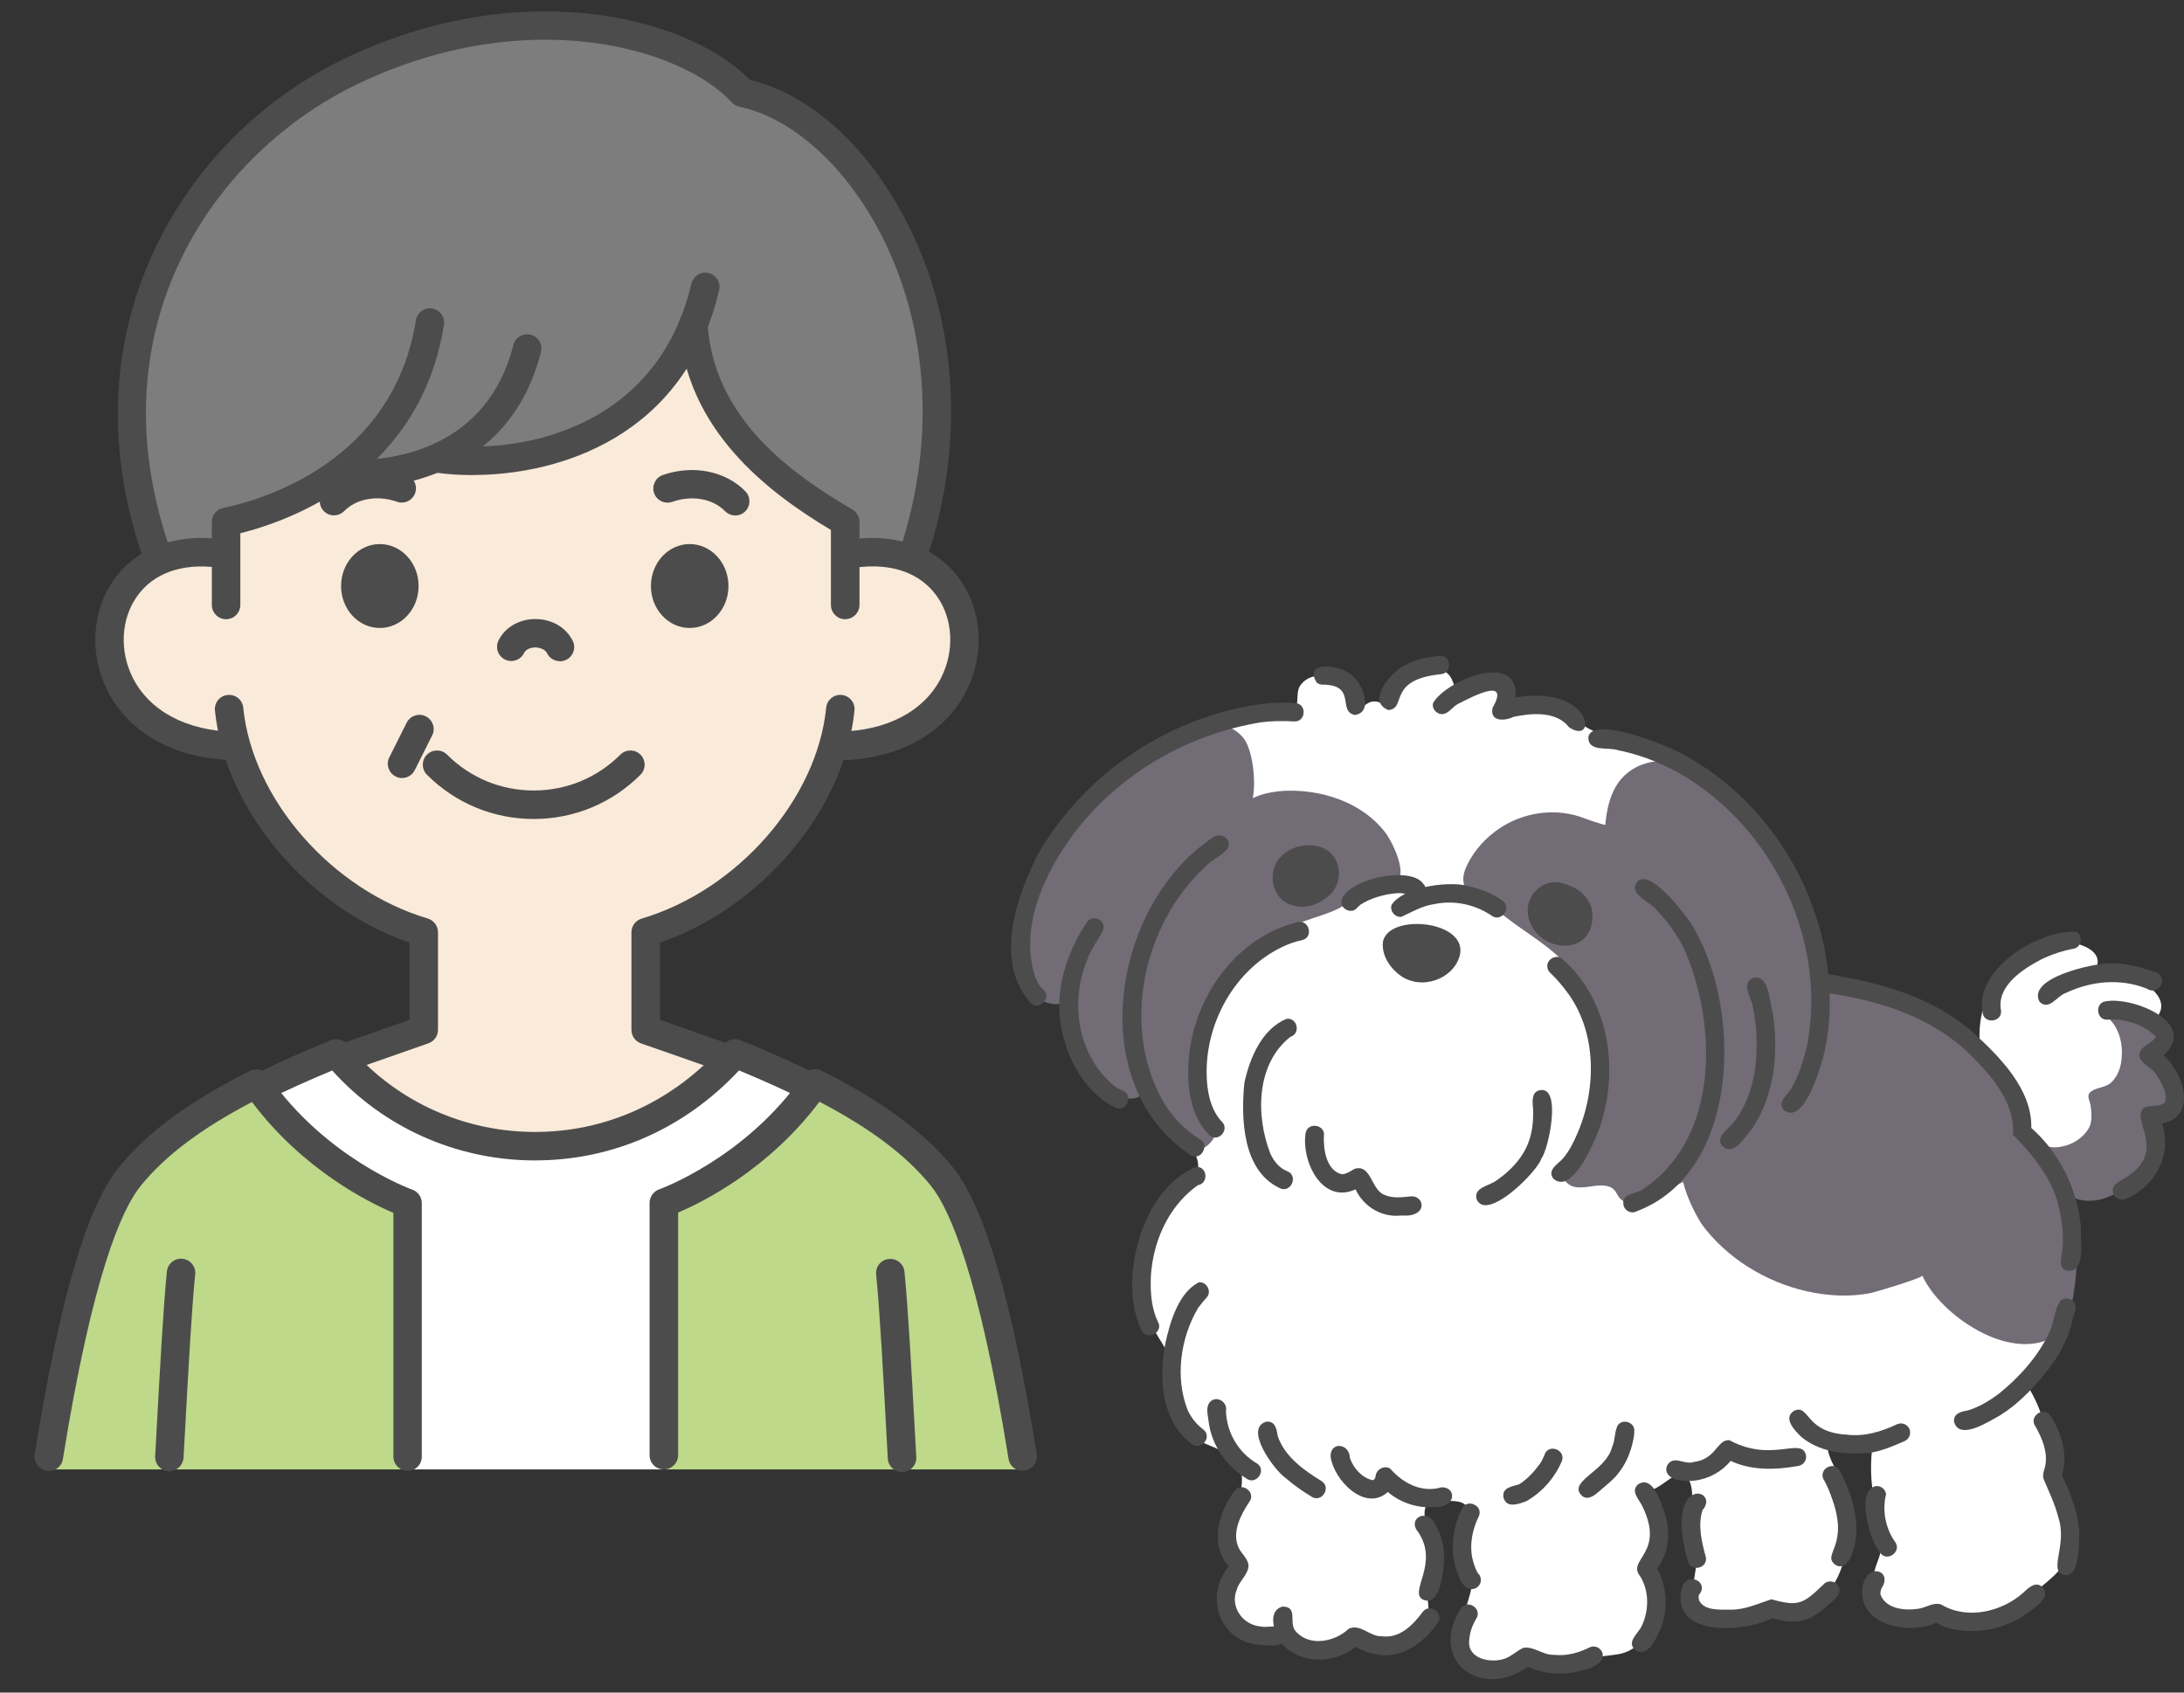<?xml version="1.0" encoding="UTF-8"?><svg id="_レイヤー_23" xmlns="http://www.w3.org/2000/svg" width="240" height="186" viewBox="0 0 240 186"><rect x="0" y="0" width="240" height="186" fill="#333333" stroke="none"/><defs><style>.cls-1{fill:#7d7d7d;}.cls-2{fill:#faead9;}.cls-3{fill:#fff;}.cls-4{fill:#4c4c4c;}.cls-5{fill:#726c77;}.cls-6{fill:#bed98a;}</style></defs><path class="cls-1" d="M100.42,61.29c8.52-25.44-5.21-48.02-18.7-50.86-6.45-6.98-24.36-11.19-42.78-2.46-17.06,8.09-30.64,29.76-21.3,53.45,3.05-1.54,7.31-.58,7.31-.58v-3.25c3.55-.74,8.21-2.37,12.39-5.43,4.05.77,9.69-.95,10.96-1.52,7.31,1.03,22.25-.76,27.96-14.62.96,14.04,16.68,21.17,16.68,21.17v4c3.5-1.39,7.5.1,7.5.1Z"/><path class="cls-2" d="M71.03,113.27v-10.5c13.01-5.32,17.43-11.93,20.88-20.82,20.76.2,16.68-24.75.94-20.93v-3.57s-16.17-8.17-16.68-21.43c-5.71,13.85-21.23,15.52-27.95,14.62-1.27.58-6.9,2.29-10.96,1.53-4.18,3.07-8.84,4.69-12.39,5.43v3.07c-16.36-2.43-17.75,20.95.97,21.54,3.46,8.89,9.1,16.11,20.88,20.56v10.42c-2.13.52-8.83,3.22-8.83,3.22,9.48,12.69,31.13,12.96,42.08.17-4.17-1.56-8.95-3.3-8.95-3.3Z"/><path class="cls-3" d="M89.07,119.62s-5.94,8.87-16.13,12.65l-.02,29.21h-28.13l-.02-29.21s-9.96-3.78-16.33-12.63c2.53-1.27,5.36-2.53,8.5-3.8,10.85,13.06,31.49,14.11,43.82,0,3.13,1.27,5.76,2.51,8.3,3.79Z"/><path class="cls-6" d="M44.84,161.48H5.42c2.36-16.12,5.3-27.73,8.89-32.13,3.08-3.78,7.59-7.03,13.9-10.2,6.69,9.67,16.61,13.12,16.61,13.12l.02,29.2Z"/><path class="cls-6" d="M112.52,161.48h-39.41l.02-29.2s9.91-3.46,16.61-13.12c6.32,3.17,10.83,6.42,13.91,10.2,3.58,4.4,6.52,16.01,8.88,32.13Z"/><path class="cls-4" d="M92.25,83.53c-.85,0-1.55-.68-1.56-1.54-.02-.86.67-1.58,1.54-1.59,5.27-.1,9.35-2.26,11.2-5.94,1.48-2.95,1.3-6.46-.48-8.95-1.82-2.55-4.97-3.67-8.89-3.14-.86.11-1.64-.49-1.76-1.34-.12-.86.49-1.64,1.34-1.76,5.05-.68,9.37.94,11.86,4.43,2.44,3.43,2.72,8.21.72,12.18-2.39,4.75-7.48,7.55-13.94,7.67-.01,0-.02,0-.03,0Z"/><path class="cls-4" d="M25.77,83.53s-.02,0-.03,0c-6.46-.12-11.54-2.91-13.94-7.65-2-3.96-1.73-8.74.71-12.17,2.47-3.49,6.78-5.11,11.81-4.45.86.11,1.46.9,1.35,1.76s-.9,1.46-1.76,1.35c-3.9-.51-7.05.61-8.85,3.16-1.77,2.49-1.95,6.01-.47,8.95,1.86,3.68,5.94,5.84,11.2,5.94.86.02,1.55.73,1.54,1.59-.02.85-.71,1.54-1.56,1.54Z"/><path class="cls-4" d="M46,64.4c0,2.55-1.91,4.61-4.26,4.61s-4.26-2.06-4.26-4.61,1.91-4.61,4.26-4.61,4.26,2.06,4.26,4.61Z"/><path class="cls-4" d="M71.53,64.4c0,2.55,1.91,4.61,4.26,4.61s4.26-2.06,4.26-4.61-1.91-4.61-4.26-4.61-4.26,2.06-4.26,4.61Z"/><path class="cls-4" d="M61.52,72.66c-.57,0-1.13-.32-1.4-.87-.24-.47-.85-.64-1.3-.64h0c-.43,0-1.02.16-1.23.61-.38.78-1.32,1.1-2.09.72-.78-.38-1.1-1.32-.72-2.09.71-1.45,2.25-2.35,4.03-2.36,0,0,.01,0,.02,0,1.8,0,3.37.91,4.1,2.38.39.77.07,1.71-.7,2.1-.22.11-.46.16-.7.16Z"/><path class="cls-4" d="M24.85,68.05c-.86,0-1.57-.7-1.57-1.57v-9.13c0-.74.52-1.38,1.25-1.53,4.34-.9,18.69-5.06,21.17-20.62.14-.85.94-1.44,1.79-1.3.85.14,1.44.94,1.3,1.79-2.59,16.25-16.49,21.43-22.38,22.91v7.88c0,.86-.7,1.57-1.57,1.57Z"/><path class="cls-4" d="M92.88,68.05c-.86,0-1.57-.7-1.57-1.57v-8.24c-7.01-4.19-15.9-11.01-16.68-22.44-.06-.86.59-1.61,1.45-1.67.86-.06,1.61.59,1.67,1.45.7,10.26,8.87,16.29,15.92,20.41.48.28.78.8.78,1.35v9.13c0,.86-.7,1.57-1.57,1.57Z"/><path class="cls-4" d="M80.79,56.64c-.41,0-.81-.16-1.12-.47-1.35-1.38-3.63-1.78-5.8-1.02-.82.28-1.71-.15-1.99-.96-.28-.82.15-1.71.96-1.99,3.32-1.15,6.87-.45,9.07,1.79.6.62.59,1.61-.02,2.21-.3.3-.7.45-1.09.45Z"/><path class="cls-4" d="M36.7,56.64c-.39,0-.79-.15-1.09-.45-.62-.6-.63-1.6-.02-2.21,2.19-2.24,5.75-2.94,9.07-1.79.82.28,1.25,1.18.96,1.99-.28.82-1.18,1.25-1.99.96-2.17-.76-4.45-.35-5.8,1.02-.31.31-.71.47-1.12.47Z"/><path class="cls-4" d="M38.98,53.7c-.86,0-1.57-.7-1.57-1.57s.7-1.57,1.57-1.57c4.27,0,14.53-1.23,17.44-12.65.21-.84,1.07-1.34,1.9-1.13.84.21,1.34,1.07,1.13,1.9-3.55,13.92-16.57,15-20.48,15Z"/><path class="cls-4" d="M51.94,52.21c-1.45,0-2.79-.1-3.97-.26-.86-.12-1.45-.91-1.33-1.77.12-.86.92-1.45,1.77-1.33,7.84,1.11,23.68-1.16,27.57-17.68.2-.84,1.04-1.36,1.88-1.17.84.2,1.36,1.04,1.17,1.88-3.82,16.21-17.71,20.32-27.08,20.32Z"/><path class="cls-4" d="M100.33,62.62c-.16,0-.33-.03-.5-.08-.82-.27-1.26-1.16-.99-1.98,4.21-12.57,3.17-25.82-2.86-36.33-3.84-6.69-9.34-11.37-14.72-12.5-.32-.07-.61-.23-.83-.47-5.58-6.04-22.46-10.88-40.96-2.11-15.99,7.58-29.31,26.85-20.76,51.25.29.82-.14,1.71-.96,1.99s-1.71-.14-1.99-.96c-4.12-11.77-3.7-23.52,1.21-33.97,4.34-9.23,11.86-16.74,21.16-21.15C49.1,1.13,58.72.84,64.87,1.52c7.32.81,13.83,3.5,17.53,7.25,6.16,1.48,12.08,6.52,16.3,13.89,6.47,11.29,7.6,25.46,3.11,38.88-.22.66-.83,1.07-1.48,1.07Z"/><path class="cls-4" d="M38.35,117.72l-1.04-2.95s4.02-1.41,7.69-2.7v-8.48c-11.19-3.84-20.29-14.6-21.38-25.51-.09-.86.54-1.63,1.4-1.71.86-.09,1.63.54,1.71,1.4,1.01,10.07,9.73,20.03,20.28,23.17.66.2,1.12.81,1.12,1.5v10.73c0,.67-.42,1.26-1.05,1.48-3.91,1.37-8.74,3.06-8.74,3.06Z"/><path class="cls-4" d="M79.18,117.72s-4.82-1.7-8.74-3.06c-.63-.22-1.05-.81-1.05-1.48v-10.73c0-.69.45-1.3,1.12-1.5,10.55-3.14,19.27-13.1,20.28-23.18.09-.86.85-1.49,1.71-1.4.86.09,1.49.85,1.4,1.71-1.09,10.9-10.19,21.67-21.38,25.51v8.48c3.68,1.29,7.69,2.7,7.69,2.7l-1.04,2.95Z"/><path class="cls-4" d="M18.62,161.68s-.06,0-.09,0c-.86-.05-1.52-.79-1.48-1.65l.16-2.88c.36-6.59.73-13.4,1.13-17.42.09-.86.85-1.49,1.71-1.4.86.09,1.49.85,1.4,1.71-.4,3.94-.78,11.02-1.12,17.27l-.16,2.88c-.05.83-.74,1.48-1.56,1.48Z"/><path class="cls-4" d="M58.79,127.52c-.13,0-.26,0-.39,0-8.42-.11-16.33-3.69-21.89-9.88-2.75,1.14-5.17,2.24-7.35,3.33-.77.39-1.71.07-2.1-.7-.39-.77-.07-1.71.7-2.1,2.53-1.27,5.34-2.53,8.61-3.86.63-.26,1.36-.07,1.79.45,5,6.02,12.39,9.53,20.27,9.63,8.11.11,15.64-3.33,21.17-9.66.44-.5,1.15-.67,1.77-.42,3.27,1.33,6.09,2.59,8.61,3.86.77.39,1.09,1.33.7,2.1-.39.77-1.33,1.09-2.1.7-2.18-1.09-4.6-2.19-7.37-3.34-5.97,6.4-13.88,9.89-22.41,9.89Z"/><path class="cls-4" d="M99.12,161.76c-.83,0-1.52-.65-1.56-1.48l-.15-2.72c-.34-6.34-.73-13.52-1.13-17.5-.09-.86.54-1.63,1.4-1.71.86-.08,1.63.54,1.71,1.4.41,4.06.78,10.97,1.15,17.65l.15,2.72c.05.86-.61,1.6-1.48,1.65-.03,0-.06,0-.09,0Z"/><path class="cls-4" d="M5.36,161.64c-.08,0-.17,0-.25-.02-.85-.14-1.43-.94-1.3-1.79,2.72-16.93,5.74-27.25,9.24-31.54,3.17-3.89,7.75-7.26,14.42-10.61.7-.35,1.55-.13,1.99.51,6.3,9.1,15.75,12.51,15.84,12.54.63.22,1.05.81,1.05,1.48v27.86c.01.86-.69,1.57-1.55,1.57h0c-.86,0-1.56-.7-1.57-1.56v-26.8c-2.7-1.14-9.94-4.73-15.54-12.18-5.61,2.94-9.51,5.88-12.21,9.19-2.13,2.61-5.34,9.95-8.57,30.06-.12.77-.79,1.32-1.54,1.32Z"/><path class="cls-4" d="M112.37,161.64c-.76,0-1.42-.55-1.54-1.32-3.23-20.11-6.45-27.45-8.57-30.06-2.7-3.31-6.6-6.25-12.21-9.19-5.6,7.45-12.84,11.04-15.53,12.18v26.67c-.01.86-.71,1.56-1.58,1.56h0c-.86,0-1.56-.7-1.56-1.57v-27.73c.01-.66.44-1.26,1.06-1.48.09-.03,9.54-3.44,15.84-12.54.44-.64,1.29-.86,1.99-.51,6.66,3.35,11.25,6.72,14.42,10.61,3.5,4.29,6.52,14.6,9.24,31.54.14.85-.44,1.66-1.3,1.79-.08.01-.17.02-.25.02Z"/><path class="cls-4" d="M58.65,90c-4.43,0-8.6-1.73-11.73-4.86-.61-.61-.61-1.6,0-2.21.61-.61,1.6-.61,2.21,0,2.54,2.54,5.92,3.94,9.52,3.94s6.98-1.4,9.52-3.94c.61-.61,1.6-.61,2.21,0s.61,1.6,0,2.21c-3.13,3.13-7.3,4.86-11.73,4.86Z"/><path class="cls-4" d="M44.18,85.5c-.24,0-.47-.05-.7-.17-.77-.39-1.09-1.33-.7-2.1l1.91-3.81c.39-.77,1.33-1.09,2.1-.7.77.39,1.09,1.33.7,2.1l-1.91,3.81c-.27.55-.83.87-1.4.87Z"/><path class="cls-3" d="M236.27,115.88c.94-.64,1.55-1.63,1.26-2.5-.13-.4-.46-.77-1.04-1.07,4.04-3.32-5.24-6.9-6.57-5.23,2.53-3.18-3.67-4.21-5.65-3.37-2.78,1.18-5.01,3.44-6.07,6.28-.63,1.7-.78,3.33-.61,5.12-1.81.04-2.38-1.91-3.78-2.7-2.39-1.35-5.01-1.86-7.37-3.28-1.74-1.06-5.29-.63-6.25-2.41-.58-1.06-.4-2.49-.7-3.64-.43-1.71-1.02-3.35-1.66-4.94-1.18-2.95-3.23-5.4-5.1-7.97-2.43-3.34-4.62-4.39-8.21-6.17-3.95-1.96-8.58-2.58-11.98-5.24-.76-.6-1.69-1.14-2.65-1.3-.94-.16-2.99.73-3.79.15-.76-.55-.17-1.96-1.04-2.62-1.14-.86-2.69.23-3.84.54-1.99.53-1.05-.66-2.28-1.63-2.47-1.97-5.64,1.28-6.04,3.58-.73.15-1.19-.42-1.91-.4-1.15.05-1.38,1.43-2.48.29-.27-.28-.35-1.21-.65-1.61-1.08-1.46-3.56-2.18-4.88-.56-.64.79-.21,1.81-.62,2.64-.49.98-1.13.76-2.17.87-4.33.49-8.35.64-11.8,3.52-1.74,1.44-3.93,1.56-5.57,3.17-.88.87-1.81,1.72-2.84,2.42-1.47,1-1.61,1.08-2.33,2.56-.71,1.47-2.03,2.52-2.86,3.9-1.82,3.01-3.31,7.12-1.15,10.37.88,1.32,2.67,2.27,4.2,2.29.08,1.07-.31,2.27-.29,3.41.05,4.49,3.03,11.27,8.7,8.92-.62.26,1.62,4,1.97,4.31.71.63,1.38.73,1.99,1.51.68.87,1.48,1.96,1.46,3.11-.03,1.8-2.18,3.08-3.22,4.21-2.36,2.56-3.08,6.73-2.73,10.07.22,2.14.92,3.45,2.03,5.2,1.76,2.76,1.03,6.12,2.41,8.96,1.18,2.44,3.63,1.84,5.19,3.79.86,1.07,1.1.73,1.13,2.12.04,2.32-1.54,4.26-1.24,6.93.11.92.63,1.82.67,2.75.05,1.19-.49,1.15-.95,2.03-1.05,2.02.71,4.24,2.33,5.36,1,.68,3.38,1.34,3.98-.26.81.57,1.06,1.04,2.16,1.37,1.55.46,4.19,1.14,5.25-.67,2,1.13,5.02,1.4,6.97-.05,1.84-1.36,1.33-3.25,1.13-5.21-.19-1.82,1-3.56.74-5.36-.2-1.32-1.31-2.31-.88-3.79.28-.95.56-.68,1.44-.69,1.48,0,3.61-.32,3.18,1.68-.44,2.03-.54,3.58.11,5.67.41,1.3.5,1.78.1,3.12-.59,1.95-1.47,4.85.02,6.59.74.87,1.6,1.06,2.72,1.1,1.3.05,2.08-.63,3.21-.74,1.31-.13,3.05.71,4.47.76,1.59.05,2.93-.96,4.48-1.16,1.39-.18,2.31-.17,3.5-1.13,1.68-1.35,2.69-3.47,2.06-5.52-.26-.85-.76-1.74-.8-2.65-.05-1.05.52-1.53.89-2.43.89-2.14.25-4.9-1.11-6.69.7.83,2.75-1.51,3.55-1.5,2.39.02,1.17,4.31,1.29,6.1.08,1.19.62,2.29.64,3.45.02,1.27-.48,2.46-.32,3.82.36,3.18,3.8,2.81,6.38,2.26.59-.12,1.15-.46,1.68-.54,1.27-.19,2.81.47,4.06.07,1.55-.49,3.2-2.67,3.81-4.03.57-1.27.77-2.14.88-3.57.15-1.95.2-4.04-.25-5.96-.4-1.73-1.65-2.94-1.85-4.81-.01-.15,4.62-.02,4.99.07-.23,1.74-.21,3.35.04,5.06.21,1.45,0,3.14.52,4.54.52,1.38.5,1.77-.05,3.21-.44,1.15-.66,2.44-.27,3.78.62,2.14,2.52,2.01,4.33,1.81,1.73-.2,2.21.32,3.8.68,3.07.68,6.76-.52,9.02-2.63,1.6-1.5,3.6-2.61,4.22-4.79.67-2.34.23-4.46-.78-6.63-1.49-3.23-1.38-6.97-2.97-10.17-.27-.56-.64-1.21-1.05-1.84-.34-.52,2.72-3.69,3.01-4.35,1.69-3.8,2.56-7.13,2.32-11.36-.04-.71-.69-5.49-1.06-5.62,4.97,1.69,11.27-2.31,9.48-7.84,5.58-.67.53-7.28-.07-6.87Z"/><path class="cls-5" d="M237.68,116.98c-.37-.4-1.25-.75-1.1-1.25.07-.21.36-.29.49-.46.2-.26.33-.61.4-.93.14-.65.01-1.28-.43-1.79-.61-.7-2.15-1.84-3.11-1.89-1.6-.08-3.03.53-2.3,1.17,1.41,1.23,1.76,3.31,1.43,5.08-.14.76-.5,1.54-1.1,2.08-.66.58-1.72.5-2.29,1.06-.4.38,0,.97.06,1.4.11.76.21,1.83-.18,2.51-.49.86-1.41,1.57-2.35,1.87-2.03.66-3.12,0-4.19-1.64-1.74-10.58-12.7-14.65-21.95-15.99-4.12-.6-7.66-.36-10.6,2.97-1.9,2.15-3.26,4.54-4.07,7.31-.37,1.28-.32,7.88-.94,8.41-1.76,1.5.5,5.97,1.53,7.61,2.75,3.76,7.05,6.38,11.56,7.4,2.31.52,4.77.66,7.1.18.56-.12,5.71-1.67,5.6-1.91,1,2.21,3.43,4.6,6.2,6.09,2.69,1.44,5.7,2.02,8.06.74,1.66-.9,1.98-2.62,2.3-4.43.62-3.49.68-7.78-.43-11.19,3.18,1.76,6.69-.85,8.55-3.11,1.5-1.83.98-2.66.33-5.4-.14-.58,1.07-.28,1.32-.29.6-.02,1.05-.29,1.33-.85.44-.87.23-2.33-.16-3.19-.26-.57-.63-1.11-1.06-1.56Z"/><path class="cls-5" d="M197.17,96.36c-.83-1.33-2.07-2.7-3.09-3.85-1.32-1.5-2.26-3.38-3.63-4.81-2.17-2.25-6.21-4.77-9.46-3.85-3.3.93-4.31,3.71-4.58,6.77-.01.16-2.59-.81-2.85-.89-2.96-.94-6.19-.4-8.73,1.27-1.53,1.01-2.79,2.39-3.6,4.04-1.71,3.47,2.07,4.02,4.36,5.83,2.7,2.14,6.53,4.03,7.94,7.35,1.01,2.37,2.84,6.83,2.6,9.27-.13,1.25-.33,2.49-.65,3.7-.37,1.39-.78,2.8-1.45,4.08-.69,1.32-3.71,3.43-1.62,4.89.18.13.37.21.58.26,1.13.28,2.57-.37,3.66-.07,1.07.29.86.94,1.54,1.5,1.92,1.57,4.85-1.09,6.6-1.88,3.59-1.63,7.36-2.25,10.63-4.54,1.56-1.1,1.55-2.63,2.29-4.31.8-1.84,1.95-5.42,2.53-7.36.75-2.5-.04-4.23-.43-6.68-.64-4.02-.3-6.96-2.64-10.72Z"/><path class="cls-5" d="M145.73,87.38c-2.45-.62-5.72-.79-8.07.33.38-1.64.04-5.36-1.06-6.66-.52-.61-1.2-1.07-1.97-1.28-2.63-.71-4.8,1.15-7.01,2.29-2.76,1.43-5.3,3.29-7.28,5.72-1.12,1.38-2.83,2.1-3.98,3.46-1.42,1.67-2.06,4.29-2.78,6.33-.82,2.35-1.22,4.8-1.31,7.28-.1,3.01,1.31,6.09,4.88,5.4-.3.06.46,4.68.63,5.12.44,1.1,1.46,1.82,2.12,2.79.78,1.14,1.29,1.78,2.6,2.22.97.32,2.29.69,3.08-.21.43.38.69,1.22,1.01,1.76.51.83,1.09,1.74,1.71,2.52,1.13,1.43,3.1,2.75,4.6,1.24,1.62-1.63.16-3.18-.65-4.83-.87-1.77-.67-3.8-.35-5.68.44-2.6,1.97-4.91,3.2-7.2.59-1.1,1.49-2.06,2.41-2.89,1.8-1.63,3.62-3.06,5.91-3.89,1.25-.46,2.62-.81,3.8-1.43,1.17-.6,2.08-1.64,3.33-2.09,1.05-.38,2.46.17,3.12-.91.78-1.27-.58-3.99-1.28-5.07-1.6-2.2-4.05-3.64-6.67-4.31Z"/><path class="cls-4" d="M151.96,103.59c-.12,1.55.94,3.02,2.22,3.81.78.46,1.7.63,2.59.53,1.28-.15,2.51-.83,3.21-1.93,2.9-4.74-7.58-5.97-8.02-2.4Z"/><path class="cls-4" d="M171.43,96.99c-1.8-.36-3.73,1.24-3.54,3.36.22,1.99,1.78,3.24,3.38,3.52,1.82.32,3.7-.62,3.73-3.16.03-2.05-1.71-3.34-3.57-3.71Z"/><path class="cls-4" d="M144.99,93.04c-1.75-.51-3.91.22-4.77,1.84-.82,1.56-.27,3.82,1.5,4.5,1.51.58,3.05.17,4.36-.99,1.68-1.48,1.39-4.62-1.09-5.35Z"/><path class="cls-4" d="M147.4,99.19c.03.55.59.95,1.12.9.02,0,.04,0,.06,0,.42-.05.61-.44.92-.67.93-.6,2-.95,3.08-1.15.76-.1,1.71-.31,2.35.24.91.95,2.38-.48,1.46-1.41-1.48-2.08-8.92-.36-9,2.1ZM149.42,99.23s-.02.09-.03.13c.03-.11.04-.23.04-.35,0,.07,0,.14,0,.22Z"/><path class="cls-4" d="M160.84,97.26c-2.15-.36-6.67.26-7.92,2.18-.22.68.38,1.4,1.09,1.31,1.17-.55,2.31-1.22,3.64-1.4,2.14-.45,4.43.04,6.23,1.25.24.19.48.25.71.22.78-.09,1.36-1.19.56-1.81-1.26-.94-2.79-1.44-4.31-1.75Z"/><path class="cls-4" d="M142.58,101.34c-6.73,1.63-11.4,8.25-11.94,14.98-.25,2.9.1,6.2,2.21,8.39.27.25.56.32.82.29.77-.11,1.32-1.21.47-1.86-1.17-1.41-1.51-3.27-1.54-5.05-.13-6.06,3.5-12.24,9.25-14.43.42-.15.85-.27,1.28-.36,1.27-.34.7-2.32-.55-1.95Z"/><path class="cls-4" d="M141.39,111.96c-2.72,1.1-4.08,4.35-4.65,7.07-.38,3.93-.2,9.65,3.92,11.55.18.08.36.11.53.09.88-.1,1.32-1.51.3-1.95-.88-.33-1.48-1.07-1.87-1.9-1.65-4.15-1.6-9.93,2.2-12.89,1.13-.35.75-2.12-.43-1.97Z"/><path class="cls-4" d="M147.6,129.03s.06-.01.08-.02c-.01,0-.02,0-.03,0-.03,0-.07.02-.1.02,0,0,.03,0,.05,0Z"/><path class="cls-4" d="M155.09,131.47c-.96.09-2.01.26-2.93-.16-1.49-.5-1.45-3.41-3.29-2.87-.39.22-.77.49-1.22.58.01,0,.02,0,.03,0-.03,0-.06.01-.08.02-.02,0-.04,0-.05,0,.04,0,.07-.02.1-.02-.09.01-.19.02-.28,0-1.62-.46-1.95-2.7-1.89-4.16.22-1.3-1.82-1.61-2.01-.32-.47,3.07,1.81,7.85,5.49,6.16.9,1.92,2.91,3.13,5.04,2.87.31.02.58.02.81,0,2.04-.23,1.63-2.14.27-2.11Z"/><path class="cls-4" d="M171.68,105.38c-.66-.58-1.77.06-1.64.91.03.29.18.52.4.7.64.61,1.21,1.29,1.74,2,3.38,4.46,3.28,10.91,1.03,15.86-.39.87-.84,1.75-1.48,2.48-.56.62-1.73,1.23-1.04,2.19.31.28.63.38.96.35,1.9-.21,3.91-5.13,4.3-6.46,1.96-6.18.77-13.63-4.26-18.02Z"/><path class="cls-4" d="M169.31,119.79c-1.03.12-.92,1.23-.84,2,.03.9,0,1.81-.2,2.69-.44,2.22-1.99,3.99-3.82,5.24-.78.62-2.62.76-2.16,2.13.24.47.64.64,1.15.58,2.01-.23,5.55-3.92,5.94-5.1.8-1.07,2.23-7.83-.08-7.54Z"/><path class="cls-4" d="M142.33,77.26c-.96-.06-1.92-.05-2.88,0-10.43,1.13-20.16,7.49-25.37,16.59-2.46,4.79-4.85,11.87-.8,16.4.98.89,2.34-.67,1.35-1.52-.42-.34-.64-.85-.86-1.33-1.82-5.49,1.03-11.56,4.33-15.92,4.97-6.49,12.4-10.78,20.46-12.1,1.2-.16,2.42-.17,3.64-.1,1.32.09,1.44-1.94.14-2.02Z"/><path class="cls-4" d="M148.52,74.2c-1.02-1.1-5.38-1.72-3.84.79.23.21.53.27.83.25,3.56.09,1.45,2.94,3.37,3.33,2.13-.28.82-3.58-.37-4.38Z"/><path class="cls-4" d="M158.18,72.06c-1.27.15-2.59.37-3.72,1.01-1.52.69-4.4,3.98-1.89,4.96,2.08-.18-.19-3.33,5.75-3.94,1.31-.09,1.17-2.13-.14-2.03Z"/><path class="cls-4" d="M166.54,76.65c.41-5.23-7.69-1.86-9.06.61-.15.53.27,1.09.79,1.2.89.15,1.34-.88,2.1-1.18,1.44-.72,5.62-2.96,3.65.5-.34,1.56,1.34,1.47,2.32.99,1.99-.41,4.7-.65,6.08,1.15,3.16,2.13,2.67-4.71-5.87-3.27Z"/><path class="cls-4" d="M133.08,92.17c-10.82,7.36-14.07,26.97-2.2,34.8,1.16.63,2.1-1.25.92-1.81-1.66-1.04-3.05-2.47-4.01-4.17-4.63-8.22-2.16-19.39,4.61-25.7.74-.85,1.97-1.24,2.58-2.16.37-1.18-1.11-1.75-1.89-.96Z"/><path class="cls-4" d="M179.84,97.01c-.83,1.32,1.55,2.09,2.22,3.02,1.19,1.24,2.21,2.64,2.98,4.18,3.72,8.39,3.92,20.95-4.55,26.51-.75.52-2.3.4-2.09,1.69.1.53.65.92,1.19.8,11.83-4.18,12-22.93,6.05-32-.75-1.06-4.53-6.04-5.8-4.21Z"/><path class="cls-4" d="M185.26,83.05c-1.45-.87-10.26-4.59-10.72-2.04-.03,1.69,2.2,1.04,3.29,1.44,3.34.67,6.57,2.17,9.3,4.21,8.65,6.36,13.48,17.63,11.45,28.26-.41,1.65-.9,3.32-1.78,4.78-.46.71-1.57,1.48-.72,2.35,2.06,1.35,3.55-3.63,4.04-5.07.62-1.97.88-4.01.95-6.08.29-11.26-5.94-22.38-15.82-27.84Z"/><path class="cls-4" d="M123.37,119.86c-.46-.18-.86-.48-1.25-.79-4.33-3.96-4.68-10.69-1.66-15.54.39-.75,1.35-1.7.41-2.43-.43-.32-1.11-.24-1.42.21-1.92,2.89-3.17,6.31-3.05,9.81.25,4.12,2.36,8.74,6.21,10.63,1.21.51,1.98-1.41.76-1.89Z"/><path class="cls-4" d="M192.58,107.48c-1.34.72.03,2.31.08,3.4.34,1.6.43,3.23.36,4.86,0-.05,0-.11.01-.16,0,.06,0,.12-.01.19,0,0,0-.02,0-.02-.12,2.73-.85,5.58-2.62,7.72-.54.71-1.91,1.45-1.15,2.46,1.32,1.26,2.55-1.11,3.35-1.98,2.43-3.69,2.86-8.32,2.21-12.63-.39-1.19-.35-4.36-2.23-3.84Z"/><path class="cls-4" d="M193.03,115.58c0,.05,0,.11-.01.16,0,0,0,.02,0,.02,0-.06,0-.12.01-.19Z"/><path class="cls-4" d="M131.7,140.94c-2.23,1.16-3.13,4.4-3.65,6.72-.7,3.81-.46,8.51,2.91,11.02.23.19.48.25.71.22.78-.09,1.36-1.19.56-1.81-.73-.54-1.3-1.26-1.69-2.07-1.45-3.58-.83-8.02,1.13-11.3.29-.4.62-.78.95-1.16.58-.66-.05-1.77-.91-1.64Z"/><path class="cls-4" d="M138.15,160.84c-2.06-1.21-3.33-3.37-3.43-5.76.22-1.01-1.02-1.79-1.76-1.01-.51.6-.21,1.47-.14,2.18.34,2.6,1.93,4.86,4.15,6.23.28.21.58.24.83.16.71-.21,1.14-1.26.35-1.81Z"/><path class="cls-4" d="M145.21,162.75c-1.94-1.19-4.01-2.66-4.79-4.9-.14-.76-.24-1.71-1.26-1.62-2.51.72.84,5.28,2.04,6.13.92.8,1.91,1.5,2.95,2.13.21.13.42.17.62.15.83-.09,1.35-1.35.43-1.89Z"/><path class="cls-4" d="M158.31,163.47c-2.14.59-4.17-.5-5.54-2.08-.48-.32-1.16-.1-1.45.37-.2.25-.1.89-.5.9-1.17-.27-2.09-1.32-2.48-2.43-.03-1.69-2.27-1.83-2.11-.08.39,2.55,3.81,6.05,6.28,3.81,1.45,1.23,3.4,1.85,5.3,1.63.15,0,.29,0,.42-.02,1.84-.21,1.72-2.26.08-2.12Z"/><path class="cls-4" d="M169.76,159.81c-.17.4-.35.79-.6,1.14-.62.82-1.35,1.62-2.23,2.17-.75.23-1.95.35-1.7,1.49.19.65.69.79,1.24.72.43-.05.89-.22,1.24-.35,1.71-.96,3.13-2.56,3.9-4.37.54-1.2-1.34-2.03-1.86-.82Z"/><path class="cls-4" d="M177.78,156.61c-.39.75-.27,1.69-.65,2.47-.65,2.51-4.59,3.63-3.46,5.11.26.33.55.43.84.4.55-.06,1.11-.6,1.54-.98.6-.51,1.22-1,1.71-1.61.88-1.07,1.44-2.37,1.71-3.73.08-.38.14-.75.12-1.14-.05-.88-1.29-1.22-1.8-.52Z"/><path class="cls-4" d="M182.97,166.33c-.47-1.1-1.24-4.2-2.91-3.25-.99.78.12,1.73.46,2.53,2.46,5.13-1.78,5.74-.29,7.6,1.02,1.63.99,3.78.17,5.49-.39.83-1.72,1.75-.69,2.64.27.16.51.21.74.19,1.04-.11,1.71-1.86,2.1-2.72.77-2.07.64-4.5-.45-6.42,1.29-1.73,1.5-4.04.86-6.06Z"/><path class="cls-4" d="M196.22,159.22c-1.48.18-3.61.43-6.17-.95-.71-.07-1.09.53-1.64,1.15-.5.55-1.14,1.11-2.29,1.24-.39.14-.81.05-1.23-.05-.62-.15-1.22-.29-1.63.34-.59,1.03.61,1.71,1.51,1.75.47.06.94.07,1.4.01,1.55-.17,3.02-.96,4.01-2.17,2.31,1.08,4.94,1,7.4.56.55-.08.96-.56.89-1.12-.19-1.01-.99-.91-2.26-.76Z"/><path class="cls-4" d="M208.52,156.49c-1.78.85-3.67,1.42-5.65,1.16-4.56-.27-4.01-3.41-5.73-2.61-1.24.8.07,2.15.78,2.84,1.9,1.61,4.53,1.96,6.93,1.82.16,0,.32-.02.47-.03,1.38-.16,2.68-.75,3.95-1.29.51-.21.77-.8.57-1.32-.2-.51-.81-.78-1.32-.56Z"/><path class="cls-4" d="M225.31,155.55c-.81-1.05-2.41.15-1.63,1.21.74,1.3,1.39,2.86,1.06,4.38-.1.46-.32.88-.18,1.36.57,1.39,1.26,2.75,1.62,4.22,1.04,3.05-1.1,5.87.58,6.35.15.04.28.05.4.03,1.39-.16,1.27-3.52,1.34-4.57-.1-2.26-.97-4.4-1.92-6.42.74-2.23-.07-4.66-1.27-6.57Z"/><path class="cls-4" d="M207.26,164.21c-.06-.55-.57-.96-1.12-.9-2.3.47-.62,6.14.48,7.34.24.33.56.44.86.4.69-.08,1.31-.89.76-1.62-1.06-1.52-1.42-3.47-.98-5.23Z"/><path class="cls-4" d="M222.35,175.02c-2.38,2.12-6.19,3.01-9.02,1.31-.55-.2-1.08,0-1.62.2-.32.12-.65.24-.98.27-1.46.21-3.52,0-4.09-1.59-.02-.32.07-.65.26-.91.95-1.81-1.85-2.61-2.25.26-.38,4.11,5.13,5.13,8.12,3.77,1.16.68,2.54.91,3.87.91.4,0,.8-.02,1.19-.06,1.53-.17,3.02-.7,4.35-1.5.85-.7,3.4-1.93,2.29-3.24-.74-.75-1.56.04-2.12.58Z"/><path class="cls-4" d="M185.47,171.56c.14.57.62.78,1.07.73.56-.06,1.08-.53.9-1.23-.45-1.65-.88-3.44-.35-5.11,2.03-2.33-4.3-4.04-1.62,5.61Z"/><path class="cls-4" d="M186.69,175.88s.01.05.01.07c0-.04-.01-.08-.02-.12,0,0,0,0,0-.01,0,.02,0,.04.01.07Z"/><path class="cls-4" d="M200.42,174.09c-2.26,2.14-2.71,2.51-5.76,1.66-1.47.47-2.89,1.16-4.47,1.14-1.14-.02-2.97.17-3.5-1.08,0,.04,0,.09.02.12,0-.02,0-.04-.01-.07,0-.02,0-.04-.01-.07,0,0,0,0,0,.01-.03-.17-.04-.35,0-.53,1.21-1.42-1.23-2.59-1.84-.89-1.47,5.59,6.76,5.05,9.94,3.43.24.09.49.17.74.22.46.1.95.17,1.43.16.22,0,.42,0,.63-.02,1.28-.14,2.38-.92,3.3-1.8.67-.55,1.8-1.38.97-2.28-.39-.4-1.03-.4-1.43-.03Z"/><path class="cls-4" d="M200.42,162.61c.39.69.69,1.43.94,2.18,1.86,5.23-1.23,6,.34,7.18.22.13.43.17.61.15.61-.07,1.03-.8,1.23-1.4,1.12-3,.03-6.37-1.36-9.1-.66-1.15-2.4-.17-1.77,1Z"/><path class="cls-4" d="M138.6,178.74c-1.99-.11-3.48-2.15-2.69-4.05.26-.94,1.19-1.58,1.29-2.56,0-.86-.83-1.39-1.13-2.14-.69-1.65.28-3.54,1.2-4.92.82-1.03-.78-2.29-1.59-1.26-1.76,2.35-2.8,5.88-.65,8.33-2.66,3.15-1.15,8.03,3.08,8.59.55.02,1.39.15,2.1.08.69-.08,1.24-.37,1.24-1.19-.23-1.4-1.88-.69-2.85-.87Z"/><path class="cls-4" d="M156.36,177.11c-1.07,1.46-2.55,2.98-4.52,2.7-1.3.07-2.36-1.43-3.63-.82-1.52,1.45-4.34,2.01-5.84.26-.8-.93.34-2.68-1.43-2.7-1.9.53-.78,3.43.22,4.41,2.13,1.95,5.61,1.81,7.8.02.66.34,1.33.65,2.07.78.61.14,1.21.17,1.78.11,2.1-.24,3.93-1.72,5.14-3.48.83-1.03-.78-2.3-1.59-1.27Z"/><path class="cls-4" d="M155.81,168.31c2.46,3.58-1.18,6.73.65,7.52.18.06.35.08.5.06,1.46-.16,1.7-3.6,1.73-4.72,0-1.16-.24-2.32-.81-3.34-.87-2.31-3.28-1.03-2.08.48Z"/><path class="cls-4" d="M174.75,181c-1.25.64-2.63,1.01-4.04.85-1.17.03-2.14-.95-3.29-.77-.75.32-1.34.97-2.14,1.22-1.6.51-4.17-.06-3.81-2.2.06-.8.36-1.56.77-2.25.68-1.12-1.07-2.18-1.74-1.05-3.58,5.8,2.31,10.03,7.39,6.36,1.12.52,2.35.78,3.59.75.2,0,.5-.02.84-.05,1.61-.18,4.25-.82,3.75-2.28-.2-.5-.82-.8-1.32-.57Z"/><path class="cls-4" d="M161.77,171.11c-.28-1.52.06-3.09.73-4.47.56-1.19-1.34-2.03-1.85-.82-1.1,2.21-1.37,4.86-.44,7.18.26.64.59,1.48,1.35,1.63.09.01.17.01.26,0,.44-.05.83-.38.9-.85.06-.35-.09-.71-.34-.93-.3-.54-.48-1.14-.61-1.74Z"/><path class="cls-4" d="M131.5,128.23c-5.96,2.24-8.77,12.5-6.03,18.01.22.41.58.54.94.5.65-.07,1.26-.76.83-1.5-.32-.65-.51-1.37-.64-2.09-.7-4.74,1.05-10.08,5.04-12.91,1.18-.19,1.06-2-.14-2.02Z"/><path class="cls-4" d="M226.43,142.95c-.71.97-.69,2.33-1.2,3.42-1.23,2.64-3.26,4.91-5.51,6.74-1.06.8-2.2,1.5-3.48,1.89-.7.11-1.59.32-1.51,1.22.55,2.17,3.88-.05,5.05-.68,1.9-1.18,3.47-2.8,4.88-4.52,1.42-1.72,2.59-3.66,3.07-5.87.1-.71.7-1.48.12-2.13-.37-.41-1.02-.44-1.43-.07Z"/><path class="cls-4" d="M228.17,102.4c-4.12-.25-11.22,4.08-10.3,8.87.13,1.31,2.18,1.07,2.02-.23-.5-2.69,2.37-4.53,4.44-5.62,1.13-.54,2.33-.94,3.57-1.17.86-.17,1.03-1.44.28-1.85Z"/><path class="cls-4" d="M237,106.9c-1.62-.6-3.35-1.06-5.09-1.05-1.83,0-9.25,1.6-7.77,4.26,1.06.98,1.9-.67,2.86-.99,2.8-1.32,5.97-1.63,8.88-.49,1.23.86,2.49-1.05,1.12-1.74Z"/><path class="cls-4" d="M237.77,115.98c3.84-3.53-3.3-6.46-6.33-5.95-1.31.14-1.08,2.18.23,2.02,1.83-.14,3.92.55,5.22,1.86-.35.76-1.35.9-1.7,1.63-.48,1.17,1.08,1.59,1.62,2.36.6.87,1.38,2.09,1.15,3.17-.6.68-1.58.3-2.29.63-1.75,1.22,2.64,4.68-1.96,7.64-.72.45-1.97.91-1.41,1.98.28.49.9.64,1.38.39,3.22-1.38,5.04-4.86,3.91-8.25,3.95-.74,2.33-5.6.18-7.48Z"/><path class="cls-4" d="M228.68,134.98c-.34-4.19-2.31-8.24-5.46-11.03.1-4.27-3.49-7.83-6.44-10.53-4.13-3.61-9.37-5.22-14.68-6.15-3.14-.93-3.7,2.11-1.05,1.9,5.53.8,11.16,2.6,15.3,6.57,2.44,2.39,5.11,5.4,4.85,8.93,2.34,2.43,4.64,5.2,5.19,8.68.26,1.33.39,2.69.24,4.04-.07.81-.55,1.93.52,2.26,2.09.23,1.47-3.34,1.52-4.68Z"/></svg>